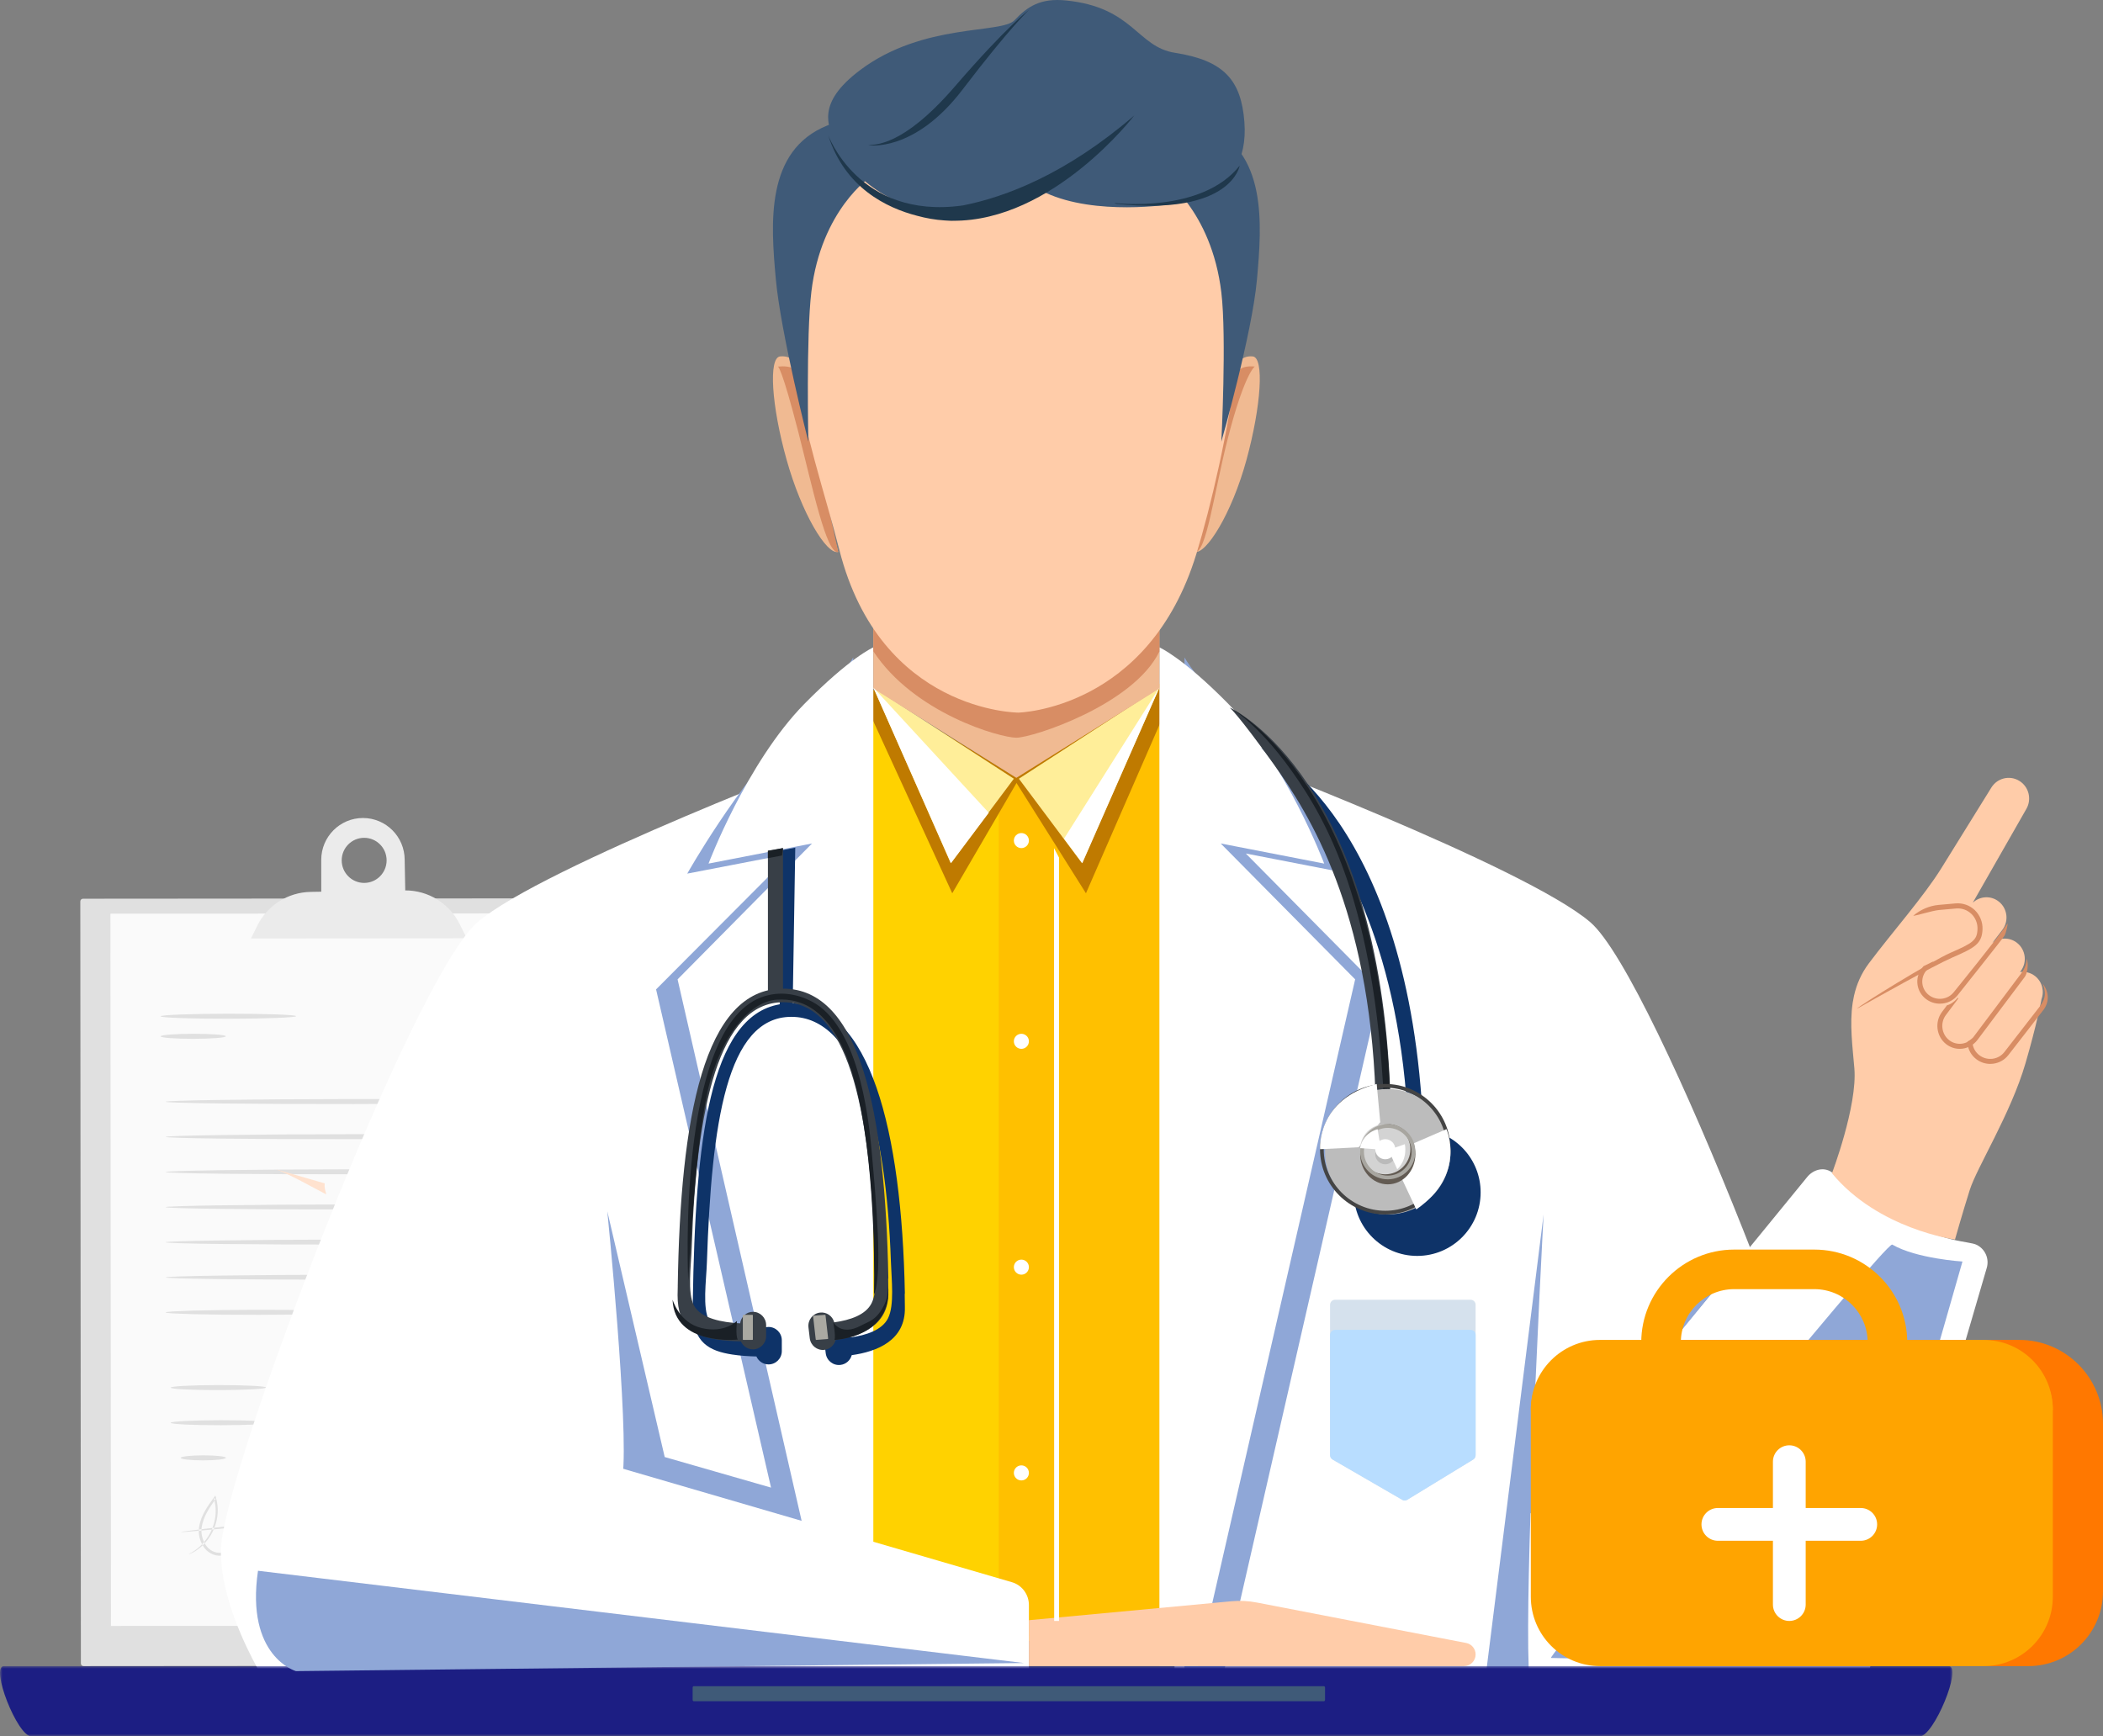 <?xml version="1.0" encoding="UTF-8"?>
<svg width="419px" height="346px" viewBox="0 0 419 346" version="1.1" xmlns="http://www.w3.org/2000/svg" xmlns:xlink="http://www.w3.org/1999/xlink">
    <rect x="0" y="0" width="419" height="346" fill="#808080" stroke="none"/>
    <title>illustration</title>
    <defs>
        <polygon id="path-1" points="0 0 389 0 389 14 0 14"></polygon>
    </defs>
    <g id="Industries" stroke="none" stroke-width="1" fill="none" fill-rule="evenodd">
        <g id="21---Healthcare" transform="translate(-185, -3307)">
            <g id="illustration" transform="translate(185, 3307)">
                <path d="M126.466,331.916 L16.65,332 C16.355,332 16.115,331.76 16.115,331.464 L16,179.621 C16,179.324 16.239,179.084 16.534,179.084 L126.35,179 C126.645,179 126.885,179.24 126.885,179.536 L127,331.379 C127,331.676 126.761,331.916 126.466,331.916" id="Fill-1" fill="#E0E0E0"></path>
                <polygon id="Fill-3" fill="#FAFAFA" points="121 323.925 22.108 324 22 182.075 120.892 182"></polygon>
                <path d="M72.558,175.935 C70.087,175.937 68.082,173.926 68.08,171.445 C68.078,168.964 70.08,166.95 72.551,166.948 C75.023,166.947 77.028,168.957 77.029,171.438 C77.031,173.92 75.029,175.933 72.558,175.935 L72.558,175.935 Z M91.58,184.128 C89.523,180.013 85.327,177.419 80.742,177.427 L80.627,171.341 C80.624,166.731 76.899,162.997 72.308,163 L72.308,163 C67.717,163.004 63.998,166.744 64.002,171.354 L64.006,177.687 L61.886,177.724 C57.366,177.802 53.266,180.402 51.253,184.467 L50,187 L93,186.967 L91.58,184.128 Z" id="Fill-5" fill="#EBEBEB"></path>
                <path d="M59,202.484 C59,202.76 52.956,202.991 45.501,203 C38.044,203.008 32,202.792 32,202.516 C32,202.24 38.043,202.009 45.501,202 C52.955,201.992 59,202.208 59,202.484" id="Fill-7" fill="#E0E0E0"></path>
                <path d="M45,206.492 C45,206.769 42.09,206.996 38.501,207 C34.91,207.004 32,206.784 32,206.508 C32,206.231 34.909,206.004 38.5,206 C42.089,205.996 45,206.216 45,206.492" id="Fill-9" fill="#E0E0E0"></path>
                <path d="M108,219.456 C108,219.731 91.21,219.974 70.502,219.998 C49.787,220.022 33,219.819 33,219.544 C33,219.269 49.787,219.027 70.501,219.002 C91.209,218.978 108,219.181 108,219.456" id="Fill-11" fill="#E0E0E0"></path>
                <path d="M108,226.456 C108,226.731 91.21,226.974 70.502,226.998 C49.787,227.022 33,226.819 33,226.544 C33,226.269 49.787,226.026 70.502,226.002 C91.209,225.978 108,226.181 108,226.456" id="Fill-13" fill="#E0E0E0"></path>
                <path d="M108,233.456 C108,233.731 91.21,233.973 70.502,233.998 C49.787,234.022 33,233.819 33,233.544 C33,233.269 49.787,233.026 70.501,233.002 C91.209,232.978 108,233.181 108,233.456" id="Fill-15" fill="#E0E0E0"></path>
                <path d="M108,240.456 C108,240.731 91.21,240.974 70.502,240.998 C49.787,241.023 33,240.819 33,240.544 C33,240.269 49.787,240.026 70.501,240.002 C91.209,239.978 108,240.181 108,240.456" id="Fill-17" fill="#E0E0E0"></path>
                <path d="M108,247.456 C108,247.731 91.21,247.973 70.502,247.998 C49.787,248.022 33,247.819 33,247.544 C33,247.269 49.787,247.027 70.502,247.002 C91.209,246.978 108,247.181 108,247.456" id="Fill-19" fill="#E0E0E0"></path>
                <path d="M108,254.456 C108,254.731 91.209,254.973 70.502,254.998 C49.787,255.022 33,254.819 33,254.544 C33,254.269 49.787,254.026 70.501,254.002 C91.209,253.978 108,254.181 108,254.456" id="Fill-21" fill="#E0E0E0"></path>
                <path d="M70,261.478 C70,261.547 69.482,261.613 68.546,261.674 C67.477,261.718 66.151,261.773 64.581,261.837 C61.234,261.932 56.609,261.993 51.501,262 C46.391,262.005 41.766,261.955 38.418,261.869 C36.848,261.808 35.523,261.756 34.454,261.715 C33.518,261.656 33,261.591 33,261.522 C33,261.453 33.517,261.387 34.454,261.326 C35.522,261.282 36.848,261.227 38.418,261.163 C41.766,261.068 46.391,261.007 51.501,261 C56.608,260.995 61.233,261.045 64.581,261.131 C66.151,261.192 67.477,261.244 68.546,261.285 C69.482,261.344 70,261.409 70,261.478" id="Fill-23" fill="#E0E0E0"></path>
                <path d="M111,201.493 C111,201.769 108.314,201.996 105.001,202 C101.686,202.004 99,201.783 99,201.507 C99,201.231 101.686,201.004 105,201 C108.313,200.996 111,201.217 111,201.493" id="Fill-25" fill="#E0E0E0"></path>
                <path d="M53,276.488 C53,276.765 48.747,276.994 43.501,277 C38.253,277.006 34,276.787 34,276.511 C34,276.235 38.253,276.006 43.5,276 C48.746,275.994 53,276.212 53,276.488" id="Fill-27" fill="#E0E0E0"></path>
                <path d="M54,283.488 C54,283.764 49.523,283.994 44.001,284 C38.477,284.006 34,283.788 34,283.512 C34,283.236 38.476,283.006 44,283 C49.522,282.994 54,283.212 54,283.488" id="Fill-29" fill="#E0E0E0"></path>
                <path d="M110,275.494 C110,275.771 107.985,275.997 105.5,276 C103.015,276.003 101,275.782 101,275.506 C101,275.23 103.014,275.003 105.5,275 C107.985,274.997 110,275.218 110,275.494" id="Fill-31" fill="#E0E0E0"></path>
                <path d="M110,281.494 C110,281.771 107.985,281.997 105.5,282 C103.015,282.003 101,281.782 101,281.506 C101,281.23 103.014,281.003 105.5,281 C107.985,280.997 110,281.218 110,281.494" id="Fill-33" fill="#E0E0E0"></path>
                <path d="M45,290.495 C45,290.771 42.986,290.997 40.5,291 C38.015,291.003 36,290.781 36,290.505 C36,290.23 38.014,290.003 40.5,290 C42.985,289.997 45,290.219 45,290.495" id="Fill-35" fill="#E0E0E0"></path>
                <path d="M111,288.496 C111,288.772 109.433,288.998 107.5,289 C105.567,289.002 104,288.78 104,288.504 C104,288.228 105.567,288.002 107.5,288 C109.433,287.998 111,288.22 111,288.496" id="Fill-37" fill="#E0E0E0"></path>
                <path d="M36,305.289 C35.998,305.274 36.139,305.245 36.412,305.203 C36.734,305.158 37.133,305.103 37.623,305.035 C38.75,304.899 40.294,304.712 42.227,304.477 C46.264,304.026 51.916,303.394 58.676,302.638 L59,302.602 L58.976,302.924 C58.848,304.63 58.121,306.378 56.81,307.721 C55.538,309.074 53.563,309.99 51.52,309.792 C49.521,309.615 47.466,308.538 46.425,306.641 C45.354,304.74 45.749,302.239 47.169,300.556 C47.702,299.924 48.383,299.407 49.159,299.1 C49.35,299.015 49.55,298.956 49.754,298.91 C49.953,298.857 50.155,298.803 50.41,298.81 C50.653,298.804 50.999,298.932 51.158,299.196 C51.317,299.447 51.334,299.688 51.349,299.893 C51.418,301.462 51.111,303.001 50.522,304.392 C49.933,305.783 49.064,307.032 47.987,308.025 C46.929,309.014 45.627,309.825 44.155,309.975 C42.664,310.158 41.224,309.295 40.518,308.153 C39.779,307.012 39.504,305.674 39.648,304.423 C39.996,301.915 41.465,300.028 42.635,298.377 L42.903,298 L43.031,298.44 C43.63,300.494 43.402,302.483 42.851,304.053 C42.31,305.643 41.439,306.84 40.632,307.689 C39.811,308.539 39.025,309.033 38.485,309.332 C38.211,309.477 37.988,309.561 37.844,309.626 C37.697,309.686 37.62,309.713 37.616,309.703 C37.561,309.625 38.876,309.225 40.451,307.525 C41.211,306.672 42.026,305.489 42.515,303.943 C43.017,302.417 43.198,300.506 42.604,298.569 L43,298.632 C41.848,300.293 40.46,302.159 40.168,304.483 C40.046,305.611 40.313,306.842 40.98,307.852 C41.634,308.866 42.823,309.562 44.1,309.406 C45.371,309.272 46.581,308.536 47.574,307.594 C48.585,306.656 49.4,305.473 49.953,304.159 C50.506,302.846 50.79,301.387 50.725,299.927 C50.717,299.758 50.685,299.607 50.634,299.534 C50.587,299.467 50.532,299.437 50.391,299.429 C50.114,299.437 49.71,299.541 49.394,299.675 C48.726,299.94 48.127,300.391 47.653,300.952 C46.383,302.46 46.037,304.698 46.974,306.349 C47.882,308.029 49.755,309.032 51.573,309.195 C53.418,309.38 55.201,308.571 56.392,307.325 C57.613,306.091 58.303,304.462 58.434,302.886 L58.734,303.171 C51.964,303.836 46.303,304.392 42.261,304.789 C40.32,304.961 38.771,305.099 37.641,305.199 C37.147,305.234 36.746,305.263 36.421,305.287 C36.145,305.302 36.002,305.303 36,305.289" id="Fill-39" fill="#E0E0E0"></path>
                <path d="M105.999,305.058 C106.02,305.077 105.807,305.438 105.31,306.042 C105.057,306.338 104.723,306.697 104.237,307.008 C103.754,307.315 103.082,307.544 102.327,307.413 C101.954,307.347 101.56,307.166 101.26,306.84 C100.957,306.518 100.776,306.082 100.681,305.639 C100.505,304.738 100.527,303.823 100.452,302.835 C100.349,300.842 100.234,298.637 100.11,296.265 L100.674,296.395 C99.357,298.98 97.92,301.8 96.414,304.755 C96.053,305.458 95.696,306.153 95.346,306.835 L94.748,308 L94.741,306.685 C94.722,302.71 94.705,299.002 94.689,295.765 L95.173,295.947 C92.795,298.75 91.298,301.473 90.379,303.42 C89.462,305.375 89.073,306.556 89.006,306.532 C88.979,306.523 89.048,306.219 89.216,305.659 C89.387,305.1 89.665,304.288 90.087,303.282 C90.929,301.275 92.378,298.469 94.756,295.577 L95.23,295 L95.24,295.759 C95.282,298.997 95.331,302.704 95.382,306.678 L94.778,306.528 C95.128,305.844 95.484,305.149 95.844,304.446 C97.364,301.498 98.815,298.686 100.145,296.107 L100.666,295.097 L100.709,296.237 C100.798,298.611 100.881,300.817 100.956,302.811 C101.008,303.792 100.974,304.748 101.111,305.544 C101.235,306.354 101.751,306.929 102.398,307.043 C103.726,307.302 104.66,306.404 105.168,305.904 C105.699,305.356 105.968,305.031 105.999,305.058" id="Fill-41" fill="#E0E0E0"></path>
                <path d="M108,301.023 C108.026,301.19 102.002,302.21 94.547,303.302 C87.09,304.394 81.026,305.144 81,304.977 C80.974,304.81 86.997,303.79 94.454,302.698 C101.908,301.606 107.974,300.856 108,301.023" id="Fill-43" fill="#E0E0E0"></path>
                <path d="M114,305.017 C114.046,305.192 109.159,306.669 103.085,308.317 C97.009,309.964 92.047,311.158 92,310.983 C91.954,310.808 96.84,309.331 102.916,307.683 C108.99,306.036 113.953,304.842 114,305.017" id="Fill-45" fill="#E0E0E0"></path>
                <path d="M222,151 L253,192.79 L251.324,195 C251.324,195 227.798,161.734 222,151" id="Fill-47" fill="#4E9DC4"></path>
                <path d="M55,233 C58.465,234.38 61.684,236.288 65,238 C64.926,237.69 64.851,237.38 64.778,237.073 C64.675,236.638 64.655,236.214 64.701,235.811 C61.672,234.935 58.411,233.99 55,233" id="Fill-49" fill="#FFE2CF"></path>
                <polygon id="Fill-51" fill="#FFD200" points="170 327 207 327 207 156.975 195.757 156.975 171.467 136"></polygon>
                <polygon id="Fill-53" fill="#FFC000" points="236 326 199 326 199 155.975 210.243 155.975 234.533 135"></polygon>
                <path d="M168,341 L56.569,341 C56.569,341 44,323.725 44,309.042 C44,294.359 82.141,194.899 95.144,183.761 C108.147,172.623 168,150 168,150 L168,341 Z" id="Fill-55" fill="#FFFFFF"></path>
                <path d="M234,341 L355.429,341 C355.429,341 368,323.725 368,309.042 C368,294.359 329.852,194.899 316.847,183.761 C303.843,172.623 243.98,150 243.98,150 L234.207,167.392 L234,341 Z" id="Fill-57" fill="#FFFFFF"></path>
                <path d="M243.654,334 L236,334 L236,131 C236,131 238.498,135.604 247.63,144.903 C259.051,156.533 268.834,174.083 268.834,174.083 L248.213,170.075 L275,197.153 L243.654,334 Z" id="Fill-59" fill="#8FA7D7"></path>
                <path d="M158.286,144.903 C146.781,156.533 136.927,174.083 136.927,174.083 L157.698,170.075 L130.716,197.152 L153.622,296.429 L132.437,290.339 L121,241.373 C121,241.373 125.335,284.327 124.035,294.271 L127.037,295.554 C127.108,296.423 127.197,297.291 127.246,298.163 C127.291,298.965 127.031,299.603 126.606,300.08 C135.707,305.868 146.156,309.268 157.011,311.115 L162.291,334 L170,334 L170,131 C170,131 167.484,135.604 158.286,144.903" id="Fill-61" fill="#8FA7D7"></path>
                <polygon id="Fill-63" fill="#BF7A00" points="189.725 178 203 155.217 170 135"></polygon>
                <polygon id="Fill-65" fill="#BF7A00" points="216.365 178 202 155.179 236 133"></polygon>
                <polygon id="Fill-67" fill="#FFEE99" points="215.576 172 203 155.172 231 137"></polygon>
                <polygon id="Fill-69" fill="#FFEE99" points="189.424 172 202 155.172 174 137"></polygon>
                <path d="M238.654,332 L231,332 L231,129 C231,129 235.638,130.998 244.77,140.297 C256.191,151.927 263.834,172.083 263.834,172.083 L243.213,168.075 L270,195.152 L238.654,332 Z" id="Fill-71" fill="#FFFFFF"></path>
                <path d="M166.346,332 L174,332 L174,129 C174,129 169.362,130.998 160.23,140.297 C148.809,151.927 141.166,172.083 141.166,172.083 L161.787,168.075 L135,195.152 L166.346,332 Z" id="Fill-73" fill="#FFFFFF"></path>
                <path d="M304.929,301.592 L348,249.377 L305.172,294.413 C306.083,269.063 307.547,242 307.547,242 L295,342 L304.98,336.826 C304.204,333.075 304.396,318.354 304.929,301.592" id="Fill-75" fill="#8FA7D7"></path>
                <path d="M205,333 L91,333 L91,283 L201.615,315.279 C203.62,315.864 205,317.721 205,319.832 L205,333 Z" id="Fill-77" fill="#FFFFFF"></path>
                <path d="M293.519,290.841 L280.374,298.859 C280.072,299.043 279.698,299.047 279.392,298.87 L265.5,290.838 C265.191,290.659 265,290.323 265,289.958 L265,260.009 C265,259.452 265.439,259 265.981,259 L293.019,259 C293.561,259 294,259.452 294,260.009 L294,289.974 C294,290.33 293.817,290.66 293.519,290.841" id="Fill-79" fill="#D5E1ED"></path>
                <path d="M293.519,290.829 L280.374,298.858 C280.072,299.043 279.698,299.047 279.392,298.87 L265.5,290.825 C265.191,290.646 265,290.309 265,289.944 L265,266.01 C265,265.452 265.439,265 265.981,265 L293.019,265 C293.561,265 294,265.452 294,266.01 L294,289.96 C294,290.317 293.817,290.647 293.519,290.829" id="Fill-81" fill="#B8DDFF"></path>
                <path d="M369.152,344 L307,299.47 L360.076,234.526 C361.23,233.113 363.235,232.477 364.845,233.509 C366.455,234.541 366.971,236.7 377.247,242.273 C387.523,247.847 392.172,247.222 393.853,248.065 C395.532,248.908 396.37,250.829 395.844,252.631 L369.152,344 Z" id="Fill-83" fill="#FFFFFF"></path>
                <path d="M205,167.5 C205,168.328 204.328,169 203.5,169 C202.672,169 202,168.328 202,167.5 C202,166.671 202.672,166 203.5,166 C204.328,166 205,166.671 205,167.5" id="Fill-85" fill="#FFFFFF"></path>
                <path d="M205,207.5 C205,208.328 204.328,209 203.5,209 C202.672,209 202,208.328 202,207.5 C202,206.672 202.672,206 203.5,206 C204.328,206 205,206.672 205,207.5" id="Fill-87" fill="#FFFFFF"></path>
                <path d="M205,252.5 C205,253.328 204.328,254 203.5,254 C202.672,254 202,253.328 202,252.5 C202,251.672 202.672,251 203.5,251 C204.328,251 205,251.672 205,252.5" id="Fill-89" fill="#FFFFFF"></path>
                <path d="M205,293.5 C205,294.328 204.328,295 203.5,295 C202.672,295 202,294.328 202,293.5 C202,292.671 202.672,292 203.5,292 C204.328,292 205,292.671 205,293.5" id="Fill-91" fill="#FFFFFF"></path>
                <path d="M248.351,91.622 C245.422,102.368 240.245,110.599 238,109.966 C238,109.966 239.582,103.124 241.691,92.181 C244.138,79.487 244.484,70.537 249.589,71.019 C251.909,71.237 251.28,80.876 248.351,91.622" id="Fill-93" fill="#F0BA92"></path>
                <path d="M244.62,87.406 C241.875,98.118 240.312,110.605 238,109.977 C238,109.977 240.306,100.314 242.478,89.477 C244.999,76.905 244.742,72.558 250,73.035 C250,73.035 247.955,74.392 244.62,87.406" id="Fill-95" fill="#D88D64"></path>
                <path d="M156.715,91.586 C159.716,102.313 164.7,110.598 167,109.966 C167,109.966 164.553,101.118 163.099,91.819 C161.103,79.059 160.677,70.538 155.446,71.019 C153.069,71.238 153.713,80.86 156.715,91.586" id="Fill-97" fill="#F0BA92"></path>
                <path d="M159.079,86.182 C161.824,96.891 164.688,110.607 167,109.979 C167,109.979 164.541,98.955 162.368,88.121 C159.848,75.553 160.258,72.571 155,73.047 C155,73.047 155.745,73.171 159.079,86.182" id="Fill-99" fill="#D88D64"></path>
                <polygon id="Fill-101" fill="#F0BA92" points="231 137.204 202.5 155 174 137.204 174 123 231 123"></polygon>
                <path d="M231,129.817 C225.855,140.445 205.753,147 202.5,147 C199.247,147 182.143,142.164 174,129.778 L174,115 L231,115 L231,129.817 Z" id="Fill-103" fill="#D88D64"></path>
                <path d="M291.688,332 L205,332 L205,322.851 L245.336,319.078 C247.021,318.92 248.719,319.003 250.38,319.324 L292.124,327.39 C293.213,327.6 294,328.559 294,329.674 C294,330.959 292.965,332 291.688,332" id="Fill-105" fill="#FFCCA9"></path>
                <path d="M405.455,194.493 C404.57,193.804 403.491,193.55 402.466,193.694 L402.585,193.538 C403.933,191.769 403.608,189.23 401.858,187.867 C400.382,186.718 398.372,186.785 396.967,187.89 L398.94,185.303 C400.288,183.534 399.963,180.995 398.213,179.632 C396.639,178.406 394.456,178.559 393.05,179.888 L403.738,161.176 C404.863,159.207 404.196,156.689 402.247,155.552 C400.349,154.444 397.924,155.054 396.76,156.931 L386.796,172.999 C383.272,178.682 377.072,185.669 372.355,191.954 C370.814,194.007 369.91,196.155 369.403,198.374 C369.379,198.472 369.364,198.57 369.342,198.668 C369.264,199.038 369.194,199.409 369.136,199.782 C369.128,199.843 369.111,199.902 369.103,199.962 C369.103,199.962 369.111,199.958 369.111,199.958 C368.513,204.069 369.077,208.41 369.461,212.867 C370.104,220.344 365,233.796 365,233.796 C374.219,244.957 389.508,247 389.508,247 C389.508,247 391.009,241.69 392.446,237.139 C393.883,232.588 400.613,221.948 403.551,211.892 C405.789,204.236 406.748,199.137 406.748,199.137 C406.737,199.16 406.721,199.174 406.71,199.196 C407.36,197.558 406.907,195.624 405.455,194.493" id="Fill-107" fill="#FFCCA9"></path>
                <path d="M406.988,196 C407.584,197.561 407.704,198.836 406.477,200.457 L399.355,209.63 C398.774,210.377 397.937,210.855 396.994,210.977 C396.055,211.092 395.12,210.847 394.365,210.27 C393.612,209.696 393.13,208.863 393.007,207.928 C392.961,207.568 392.986,207.213 393.047,206.866 C392.715,207.122 392.368,207.359 392,207.565 C392.003,207.728 391.994,207.891 392.015,208.056 C392.172,209.255 392.788,210.321 393.754,211.059 C394.56,211.674 395.527,212 396.528,212 C396.726,212 396.923,211.988 397.123,211.961 C398.33,211.806 399.404,211.194 400.149,210.236 L407.271,201.062 C409.052,198.33 407.012,196.114 406.988,196" id="Fill-109" fill="#D88D64"></path>
                <path d="M402.655,194.032 L393.212,206.608 C392.04,208.166 389.851,208.452 388.334,207.256 C386.816,206.055 386.533,203.809 387.703,202.251 L390.149,198.994 C390.126,198.927 390.094,198.863 390.078,198.795 C390.076,198.798 390.074,198.801 390.072,198.803 C389.677,199.295 389.176,199.729 388.633,200.037 C388.4,200.169 388.159,200.254 387.917,200.319 L386.927,201.639 C386.2,202.606 385.885,203.807 386.038,205.017 C386.191,206.228 386.793,207.305 387.738,208.052 C388.547,208.69 389.503,209 390.451,209 C391.788,209 393.111,208.388 393.989,207.22 L403.431,194.644 C403.878,194.051 404.255,192.212 403.78,191 C403.777,191.66 403.717,192.6 402.655,194.032" id="Fill-111" fill="#D88D64"></path>
                <path d="M399.995,184 C398.156,186.772 389.275,197.695 389.275,197.695 C388.703,198.422 387.876,198.886 386.946,199.005 C386.024,199.117 385.095,198.879 384.352,198.318 C382.821,197.163 382.535,195.003 383.716,193.503 L385.255,191.549 C384.584,191.875 383.909,192.198 383.237,192.527 L382.932,192.913 C381.42,194.835 381.786,197.604 383.75,199.085 C384.545,199.683 385.498,200 386.486,200 C386.681,200 386.878,199.989 387.073,199.962 C388.265,199.811 389.325,199.217 390.058,198.284 C390.058,198.284 398.974,187.089 399.345,186.493 C399.716,185.898 400.043,184.199 399.995,184" id="Fill-113" fill="#D88D64"></path>
                <path d="M393.473,181.374 C392.453,180.385 391.059,179.907 389.66,180.015 L386.293,180.315 C384.403,180.483 382.642,181.255 381.193,182.469 C381.565,182.563 384.897,181.462 386.379,181.33 L389.746,181.03 C390.859,180.93 391.97,181.326 392.783,182.112 C393.597,182.899 394.038,184.005 393.995,185.148 C393.915,187.363 393.039,187.934 388.6,189.863 C385.018,191.415 370.168,200.519 370,201 C373.172,199.207 385.181,192.452 388.992,190.798 C393.372,188.897 394.891,188.091 394.997,185.185 C395.05,183.753 394.494,182.363 393.473,181.374" id="Fill-115" fill="#D88D64"></path>
                <path d="M238.372,110.346 C228.858,141.479 202.88,142 202.88,142 C202.88,142 175.44,141.927 167.241,109.603 C161.832,88.276 148.815,55.615 164.421,31.411 C173.253,17.713 237.472,12.238 245.036,31.411 C252.6,50.584 243.951,92.091 238.372,110.346" id="Fill-117" fill="#FFCCA9"></path>
                <g id="Group-121" transform="translate(0, 332)">
                    <mask id="mask-2" fill="white">
                        <use xlink:href="#path-1"></use>
                    </mask>
                    <g id="Clip-120"></g>
                    <path d="M382.485,14 L6.254,14 C3.45,14 -2.027,0 0.777,0 L388.25,0 C391.055,0 385.29,14 382.485,14" id="Fill-119" fill="#1C1E83" mask="url(#mask-2)"></path>
                </g>
                <g id="Group-126" transform="translate(138, 149)" fill="#0E3368">
                    <path d="M19.941,50.93 L20.448,19.91 L17.855,20.412 L17.348,51.124 C3.324,53.528 0.514,78.486 0.034,110.31 C0.036,110.314 0.037,110.319 0.038,110.324 L0,112.101 C0,118.599 3.453,120.222 7.856,120.907 C9.454,121.156 11.147,121.259 12.708,121.301 C13.119,122.23 14.041,122.882 15.121,122.882 C16.582,122.882 17.767,121.695 17.767,120.231 L17.767,118.067 C17.767,116.603 16.582,115.416 15.121,115.416 C13.787,115.416 12.73,116.42 12.547,117.705 C9.034,117.53 4.698,116.772 3.293,114.171 C1.919,111.629 2.718,106.238 2.84,102.598 C3.77,74.771 6.786,53.622 19.676,53.622 C32.548,53.622 38.568,74.713 39.506,102.483 C39.624,105.97 40.23,111.085 38.93,113.685 C37.752,116.041 34.581,117.076 31.429,117.505 C31.09,116.256 29.889,115.407 28.568,115.568 C27.117,115.744 26.083,117.065 26.259,118.518 L26.518,120.667 C26.694,122.121 28.013,123.157 29.464,122.98 C30.568,122.847 31.426,122.049 31.698,121.036 C36.749,120.335 42.469,118.097 42.286,111.463 L42.253,108.855 C42.263,108.814 42.277,108.775 42.286,108.735 C41.658,76.2 35.318,51.246 19.941,50.93" id="Fill-122"></path>
                    <path d="M145.575,75.999 C142.964,14.531 114.495,0.568 113.279,0 C113.279,0 114.927,1.312 122.064,11.21 C129.498,21.519 141.038,40.093 142.597,76.075 C136.455,76.938 131.724,82.208 131.724,88.599 C131.724,95.592 137.382,101.261 144.362,101.261 C151.342,101.261 157,95.592 157,88.599 C157,82.017 151.985,76.611 145.575,75.999" id="Fill-124"></path>
                </g>
                <path d="M176.996,254.708 C176.368,221.901 171.507,197 156,197 C140.244,197 135.536,222.718 135.033,256.286 C135.035,256.291 135.036,256.296 135.038,256.3 L135,258.081 C135,264.591 138.429,266.216 142.802,266.904 C144.389,267.153 146.07,267.256 147.62,267.298 C148.029,268.229 148.945,268.882 150.017,268.882 C151.468,268.882 152.645,267.693 152.645,266.226 L152.645,264.058 C152.645,262.591 151.468,261.401 150.017,261.401 C148.693,261.401 147.643,262.407 147.461,263.695 C143.972,263.52 139.665,262.761 138.27,260.154 C136.906,257.608 137.7,252.207 137.82,248.56 C138.744,220.681 143.228,199.712 156.03,199.712 C168.814,199.712 173.303,220.623 174.235,248.444 C174.352,251.938 174.953,257.063 173.662,259.667 C172.493,262.028 169.343,263.065 166.213,263.494 C165.876,262.243 164.684,261.393 163.372,261.554 C161.931,261.73 160.904,263.054 161.079,264.51 L161.336,266.663 C161.511,268.119 162.821,269.157 164.262,268.98 C165.358,268.846 166.21,268.047 166.481,267.033 C171.497,266.33 177.177,264.088 176.996,257.441 L176.963,254.829 C176.973,254.788 176.986,254.749 176.996,254.708" id="Fill-127" fill="#383F47"></path>
                <polygon id="Fill-129" fill="#383F47" points="156 198 153 198 153 169.505 156 169"></polygon>
                <path d="M274.051,218 C272.726,181.342 261.126,162.547 253.688,152.162 C246.63,142.306 245,141 245,141 C246.211,141.57 274.75,155.633 277,217.891 L274.051,218 Z" id="Fill-131" fill="#383F47"></path>
                <path d="M275.701,218.675 C273.728,180.584 264.712,163.901 257.284,153.524 C250.234,143.676 245,141 245,141 C246.21,141.569 274.753,156.789 277,219 L275.701,218.675 Z" id="Fill-133" fill="#1A2026"></path>
                <path d="M289,229.5 C289,236.404 283.403,242 276.5,242 C269.596,242 264,236.404 264,229.5 C264,222.596 269.596,217 276.5,217 C283.403,217 289,222.596 289,229.5" id="Fill-135" fill="#BCBCBC"></path>
                <path d="M276,216.735 C269.237,216.735 263.735,222.237 263.735,229.001 C263.735,235.763 269.237,241.265 276,241.265 C282.763,241.265 288.265,235.763 288.265,229.001 C288.265,222.237 282.763,216.735 276,216.735 M276,242 C268.832,242 263,236.168 263,229.001 C263,221.832 268.832,216 276,216 C283.168,216 289,221.832 289,229.001 C289,236.168 283.168,242 276,242" id="Fill-137" fill="#444444"></path>
                <path d="M282.181,241 L279,234.235 L281.245,228.005 L288.193,225 C288.193,225 292.248,234.005 282.181,241" id="Fill-139" fill="#FFFFFF"></path>
                <path d="M282,230 C282,233.314 279.537,236 276.5,236 C273.462,236 271,233.314 271,230 C271,226.686 273.462,224 276.5,224 C279.537,224 282,226.686 282,230" id="Fill-141" fill="#635B53"></path>
                <path d="M274.293,216 L275,223.62 L270.688,228.613 L263.01,229 C263.01,229 262.249,219.005 274.293,216" id="Fill-143" fill="#FFFFFF"></path>
                <path d="M281,229 C281,231.761 278.761,234 276,234 C273.239,234 271,231.761 271,229 C271,226.239 273.239,224 276,224 C278.761,224 281,226.239 281,229" id="Fill-145" fill="#D3D3D3"></path>
                <path d="M276.5,224.747 C273.878,224.747 271.747,226.879 271.747,229.501 C271.747,232.121 273.878,234.253 276.5,234.253 C279.122,234.253 281.253,232.121 281.253,229.501 C281.253,226.879 279.122,224.747 276.5,224.747 M276.5,235 C273.467,235 271,232.533 271,229.501 C271,226.468 273.467,224 276.5,224 C279.533,224 282,226.468 282,229.501 C282,232.533 279.533,235 276.5,235" id="Fill-147" fill="#A8A6A0"></path>
                <path d="M278,230 C278,231.105 277.105,232 276,232 C274.895,232 274,231.105 274,230 C274,228.895 274.895,228 276,228 C277.105,228 278,228.895 278,230" id="Fill-149" fill="#BABABA"></path>
                <path d="M278,229 C278,230.105 277.105,231 276,231 C274.895,231 274,230.105 274,229 C274,227.895 274.895,227 276,227 C277.105,227 278,227.895 278,229" id="Fill-151" fill="#FFFFFF"></path>
                <path d="M149.909,267 L148.091,267 C148.041,267 148,266.956 148,266.903 L148,262.097 C148,262.043 148.041,262 148.091,262 L149.909,262 C149.959,262 150,262.043 150,262.097 L150,266.903 C150,266.956 149.959,267 149.909,267" id="Fill-153" fill="#AAA9A2"></path>
                <path d="M164.898,266.823 L162.649,267 C162.587,267.004 162.532,266.966 162.526,266.915 L162.001,262.279 C161.995,262.228 162.04,262.182 162.102,262.177 L164.351,262 C164.413,261.996 164.468,262.033 164.474,262.085 L164.999,266.721 C165.005,266.772 164.96,266.818 164.898,266.823" id="Fill-155" fill="#AAA9A2"></path>
                <path d="M274.471,225 C271.205,226.005 271,228.783 271,228.783 L274.164,229 L275,228.225 L274.471,225 Z" id="Fill-157" fill="#FFFFFF"></path>
                <path d="M278.389,233 C280.587,230.866 279.898,228 279.898,228 L277.405,228.87 L277,229.937 L278.389,233 Z" id="Fill-159" fill="#FFFFFF"></path>
                <path d="M161.057,88 C161.057,88 155.547,66.419 154.565,55.52 C153.582,44.622 152.424,29.985 164.845,25.002 C177.266,20.02 173.446,35.234 173.446,35.234 C173.446,35.234 163.623,41.765 161.659,58.119 C160.591,67.003 161.057,88 161.057,88" id="Fill-161" fill="#3F5A78"></path>
                <path d="M243.34,88 C243.34,88 249.453,66.636 250.436,55.682 C251.418,44.728 252.576,30.016 240.155,25.008 C227.734,19.999 231.554,35.292 231.554,35.292 C231.554,35.292 241.377,41.856 243.341,58.294 C244.409,67.223 243.34,88 243.34,88" id="Fill-163" fill="#3F5A78"></path>
                <path d="M233.32,40.699 C233.32,40.699 218.305,43.089 208.242,38.368 C205.295,36.985 190.992,43.062 184.418,41.835 C171.834,39.486 166.307,29.258 166.059,28.206 C165.334,25.128 162.322,20.743 171.421,13.928 C184.006,4.502 199.527,6.789 202.127,4.031 C204.726,1.273 207.338,-0.414 212.362,0.088 C225.846,1.435 226.507,9.336 234.091,10.521 C243.961,12.062 247.292,16.037 247.933,24.312 C249.152,40.057 233.32,40.699 233.32,40.699" id="Fill-165" fill="#3F5A78"></path>
                <path d="M205,2 C205,2 200.798,5.005 190.239,17.24 C179.68,29.475 174.185,28.723 173,28.938 C173,28.938 182.112,30.504 191.748,17.884 C201.383,5.264 205,2 205,2" id="Fill-167" fill="#1F384C"></path>
                <path d="M222,40.447 C222,40.447 239.412,42.623 247,33 C247,33 245.403,43.066 222.399,40.616 L222,40.447 Z" id="Fill-169" fill="#1F384C"></path>
                <path d="M191.835,40.939 C170.914,43.865 164.901,26.59 165.001,26.911 C168.297,37.391 176.626,41.427 182.719,42.995 C184.557,43.499 186.375,43.805 188.167,43.925 C189.152,44.002 189.759,44 189.759,44 C189.759,44 189.782,43.994 189.797,43.99 C209.803,44.165 226,23 226,23 C212.422,34.69 200.378,39.254 191.835,40.939" id="Fill-171" fill="#1F384C"></path>
                <polygon id="Fill-173" fill="#FFFFFF" points="197 161.958 174 137 189.472 172 193.136 167.113"></polygon>
                <polygon id="Fill-175" fill="#FFFFFF" points="231 137 215.638 172 212 167.112"></polygon>
                <polygon id="Fill-177" fill="#FFFFFF" points="210 169 210.034 323 211 323 211 170.89"></polygon>
                <path d="M137.126,255.275 C137.126,255.275 134.658,205.259 151.601,198.762 C155.466,197.281 159.104,198.181 161.756,199.574 C170.729,204.29 172.96,221.414 173.648,229.186 C174.541,239.255 175.916,253.901 174.13,258 C174.13,258 174.762,234.735 170.851,217.764 C166.942,200.792 159.57,198.928 154.859,199.19 C150.148,199.452 144.667,204.72 141.609,215.003 C138.55,225.285 137.126,255.275 137.126,255.275" id="Fill-179" fill="#1A2026"></path>
                <path d="M134,259.005 C133.992,258.826 135.201,263.57 139.813,264.641 C144.426,265.712 146.835,263.213 146.835,263.213 C146.835,263.213 146.511,266.187 147,266.93 C147,266.93 134.411,268.292 134,259.005" id="Fill-181" fill="#1A2026"></path>
                <path d="M176.948,256.004 C176.939,255.899 177.131,258.085 176.229,259.906 C174.647,263.099 173.22,263.252 171.547,264.144 C167.44,266.336 166,263.407 166,263.407 C166,263.407 166.549,266.169 166.272,267 C166.272,267 177.866,266.621 176.948,256.004" id="Fill-183" fill="#1A2026"></path>
                <polygon id="Fill-185" fill="#1A2026" points="153 169.559 156 169 155.813 170.475 153 171"></polygon>
                <path d="M263.764,339 L138.236,339 C138.106,339 138,338.88 138,338.732 L138,336.268 C138,336.12 138.106,336 138.236,336 L263.764,336 C263.894,336 264,336.12 264,336.268 L264,338.732 C264,338.88 263.894,339 263.764,339" id="Fill-187" fill="#3F5A78"></path>
                <path d="M51.404,313 L204,331.386 L58.957,333 C58.957,333 48.886,330.101 51.404,313" id="Fill-189" fill="#8FA7D7"></path>
                <path d="M377.013,248.005 C375.722,247.253 308.166,330.375 309.008,330.375 C309.85,330.375 367.413,331.781 368.115,330.375 C368.817,328.97 391,251.379 391,251.379 C391,251.379 381.839,250.816 377.013,248.005" id="Fill-191" fill="#8FA7D7"></path>
                <path d="M404.135,332 L329.865,332 C321.655,332 315,325.331 315,317.104 L315,281.896 C315,273.669 321.655,267 329.865,267 L402.309,267 C411.527,267 419,274.488 419,283.725 L419,317.104 C419,325.331 412.345,332 404.135,332" id="Fill-193" fill="#FF7800"></path>
                <path d="M395.213,332 L318.787,332 C311.173,332 305,325.815 305,318.185 L305,280.815 C305,273.185 311.173,267 318.787,267 L395.213,267 C402.827,267 409,273.185 409,280.815 L409,318.185 C409,325.815 402.827,332 395.213,332" id="Fill-195" fill="#FFA400"></path>
                <path d="M345.512,256.883 C339.654,256.883 334.888,261.645 334.888,267.499 C334.888,273.354 339.654,278.117 345.512,278.117 L361.488,278.117 C367.346,278.117 372.112,273.354 372.112,267.499 C372.112,261.645 367.346,256.883 361.488,256.883 L345.512,256.883 Z M361.488,286 L345.512,286 C335.305,286 327,277.7 327,267.499 C327,257.298 335.305,249 345.512,249 L361.488,249 C371.695,249 380,257.298 380,267.499 C380,277.7 371.695,286 361.488,286 L361.488,286 Z" id="Fill-197" fill="#FFA400"></path>
                <path d="M305,281 L305,281 C305,273.82 310.908,268 318.196,268 L395.804,268 C403.092,268 409,273.82 409,281 L409,281 L305,281 Z" id="Fill-199" fill="#FFA400"></path>
                <path d="M370.736,300.495 L359.765,300.495 L359.765,291.265 C359.765,289.462 358.303,288 356.5,288 C354.697,288 353.236,289.462 353.236,291.265 L353.236,300.495 L342.264,300.495 C340.462,300.495 339,301.957 339,303.759 C339,305.562 340.462,307.024 342.264,307.024 L353.236,307.024 L353.236,319.735 C353.236,321.538 354.697,323 356.5,323 C358.303,323 359.765,321.538 359.765,319.735 L359.765,307.024 L370.736,307.024 C372.539,307.024 374,305.562 374,303.759 C374,301.957 372.539,300.495 370.736,300.495" id="Fill-201" fill="#FFFFFF"></path>
            </g>
        </g>
    </g>
</svg>